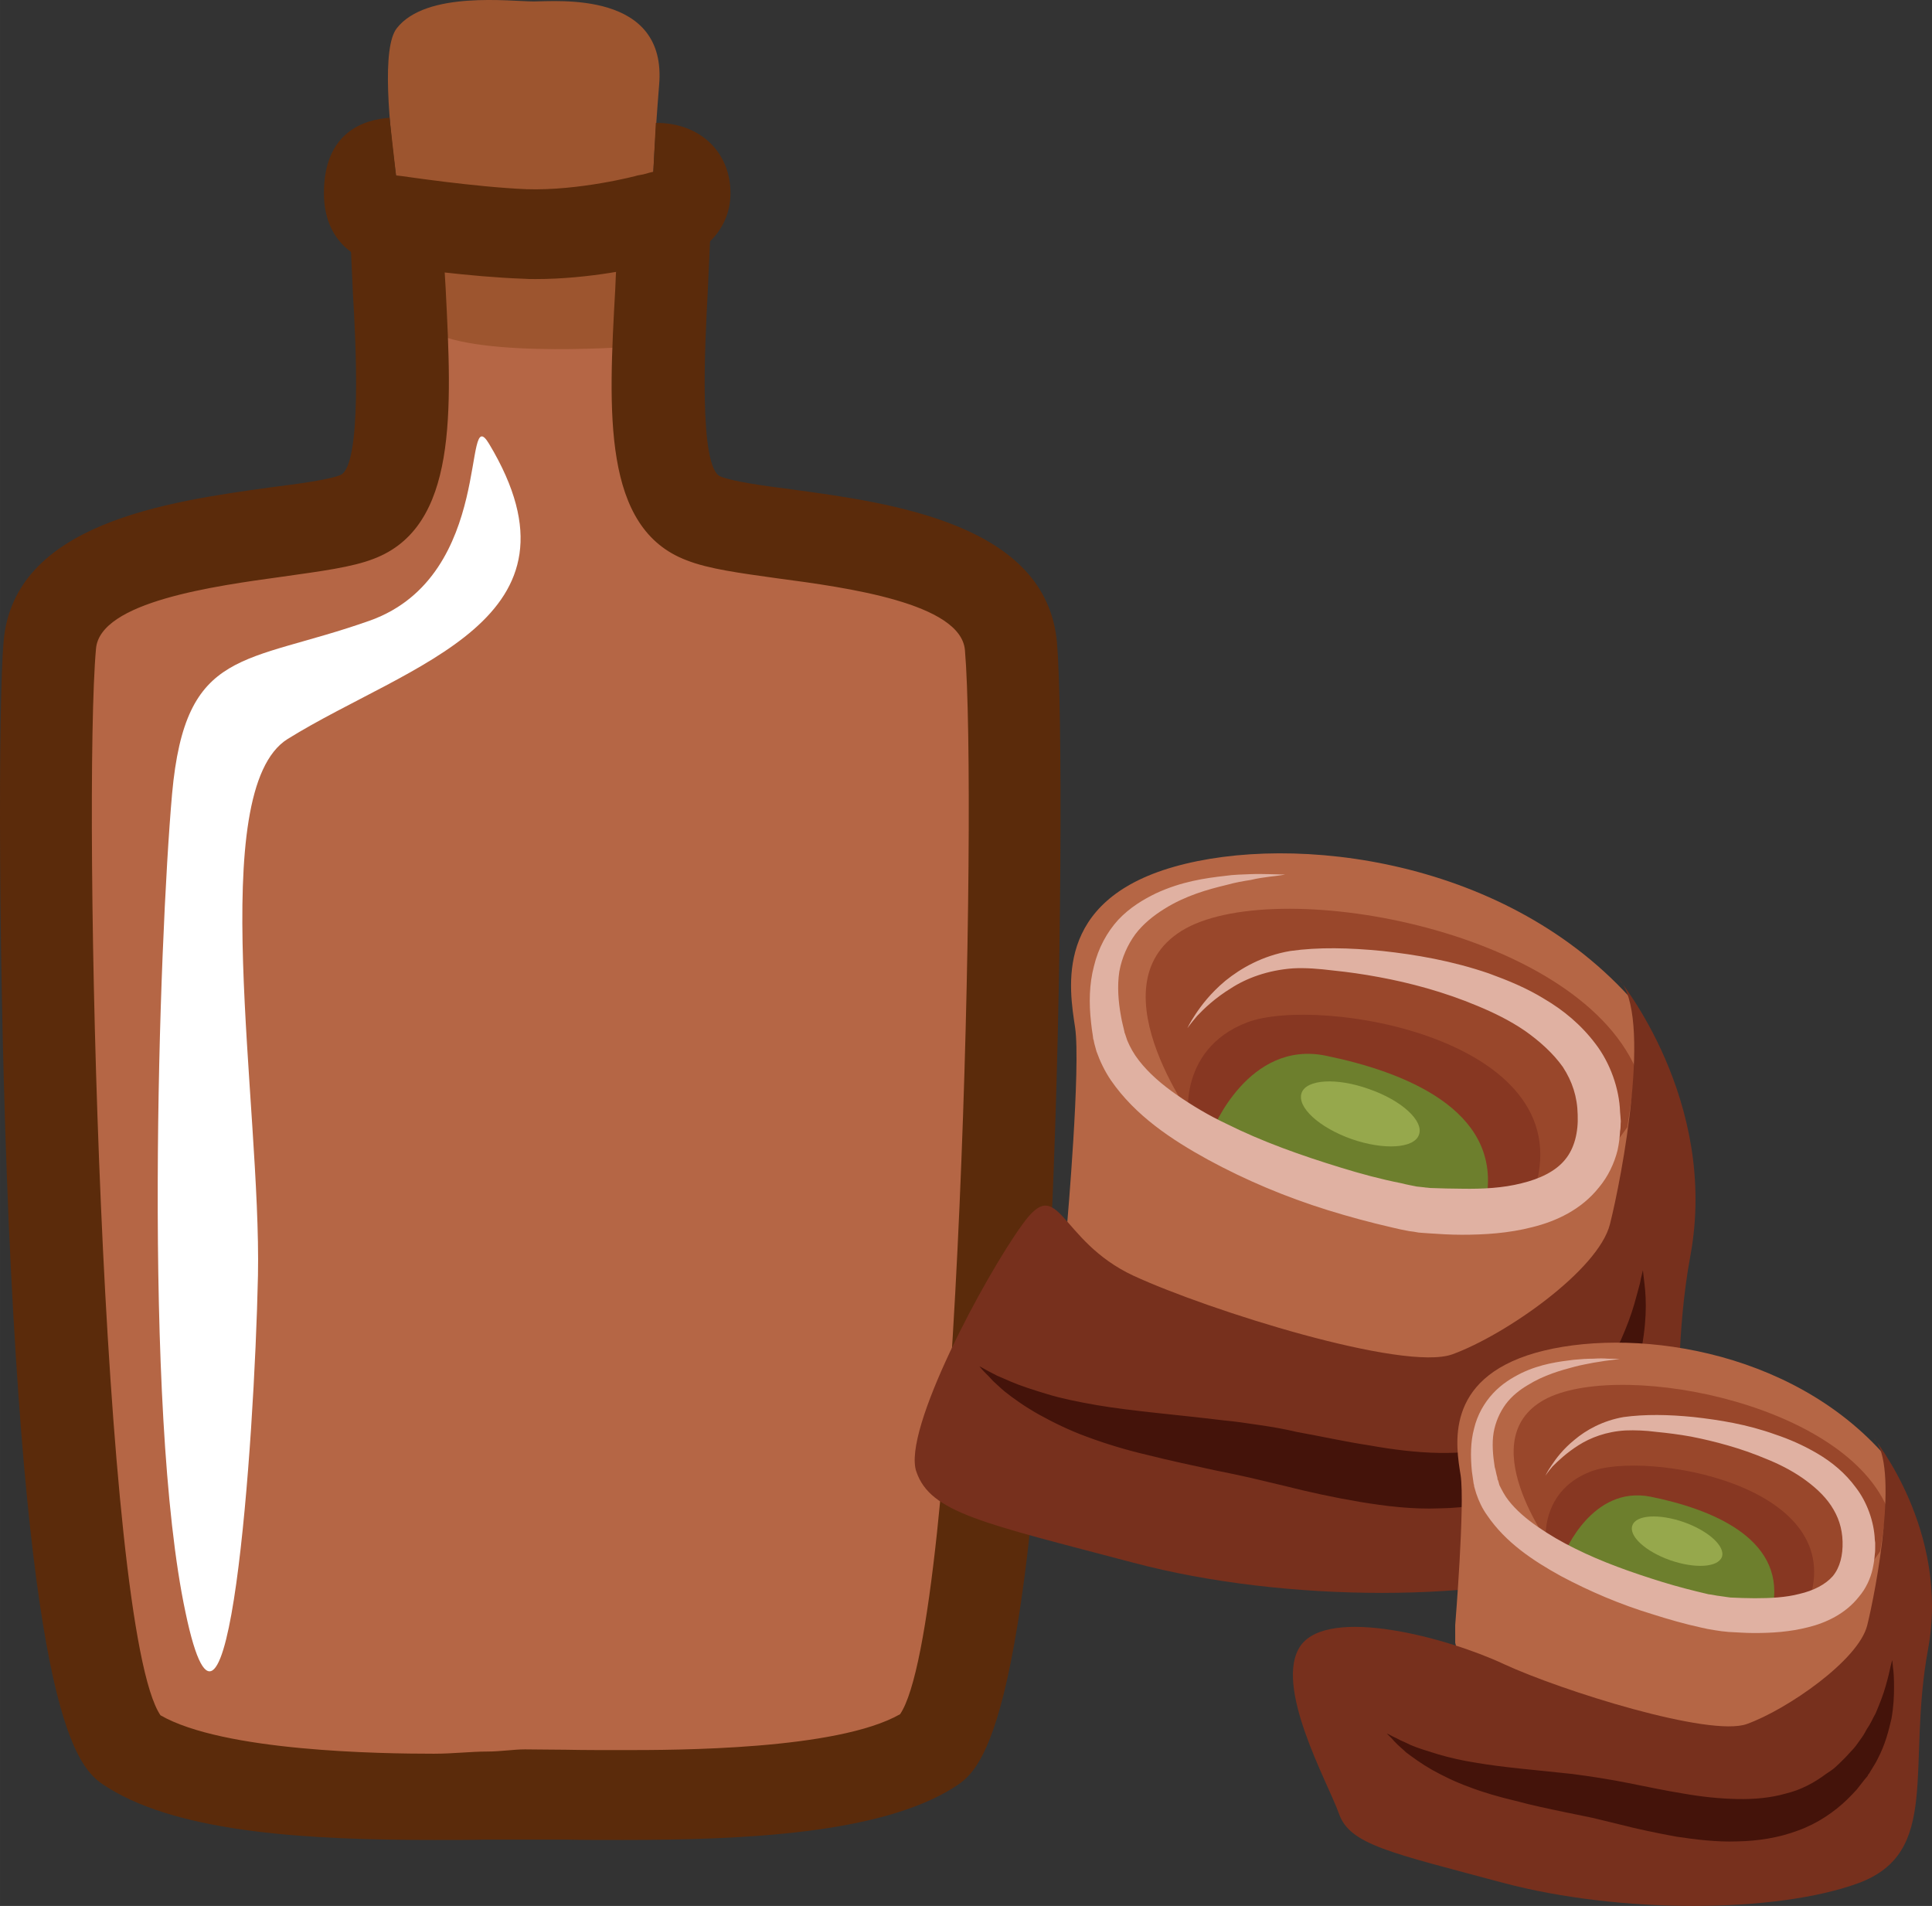 <?xml version="1.0" encoding="UTF-8" standalone="no"?>
<!-- Creator: CorelDRAW Home & Student X7 -->

<svg
   xmlns:dc="http://purl.org/dc/elements/1.1/"
   xmlns:cc="http://creativecommons.org/ns#"
   xmlns:rdf="http://www.w3.org/1999/02/22-rdf-syntax-ns#"
   xmlns:svg="http://www.w3.org/2000/svg"
   xmlns="http://www.w3.org/2000/svg"
   xmlns:sodipodi="http://sodipodi.sourceforge.net/DTD/sodipodi-0.dtd"
   xmlns:inkscape="http://www.inkscape.org/namespaces/inkscape"
   xml:space="preserve"
   width="53.317mm"
   height="52.59mm"
   version="1.1"
   style="clip-rule:evenodd;fill-rule:evenodd;image-rendering:optimizeQuality;shape-rendering:geometricPrecision;text-rendering:geometricPrecision"
   viewBox="0 0 5331.706 5259.015"
   id="svg52"
   sodipodi:docname="2938.svg"
   inkscape:version="0.92.4 (5da689c313, 2019-01-14)"><rect x="0" y="0" width="5331.706" height="5259.015" fill="#333333" stroke="none"/><sodipodi:namedview
   pagecolor="#ffffff"
   bordercolor="#666666"
   borderopacity="1"
   objecttolerance="10"
   gridtolerance="10"
   guidetolerance="10"
   inkscape:pageopacity="0"
   inkscape:pageshadow="2"
   inkscape:window-width="640"
   inkscape:window-height="480"
   id="namedview54"
   showgrid="false"
   inkscape:zoom="0.2102413"
   inkscape:cx="96.866455"
   inkscape:cy="90.368502"
   inkscape:window-x="0"
   inkscape:window-y="0"
   inkscape:window-maximized="0"
   inkscape:current-layer="svg52" />
 <defs
   id="defs4">
  <style
   type="text/css"
   id="style2">
   <![CDATA[
    .fil10 {fill:#44130A;fill-rule:nonzero}
    .fil2 {fill:#5B2B0B;fill-rule:nonzero}
    .fil7 {fill:#6D7F2D;fill-rule:nonzero}
    .fil6 {fill:#77301D;fill-rule:nonzero}
    .fil5 {fill:#873722;fill-rule:nonzero}
    .fil9 {fill:#96A84C;fill-rule:nonzero}
    .fil4 {fill:#99472B;fill-rule:nonzero}
    .fil1 {fill:#9D552F;fill-rule:nonzero}
    .fil0 {fill:#B56645;fill-rule:nonzero}
    .fil8 {fill:#E0B1A2;fill-rule:nonzero}
    .fil3 {fill:white;fill-rule:nonzero;}
   ]]>
  </style>
 </defs>
 <g
   id="Vrstva_x0020_1"
   transform="translate(-7937.075,-11981.985)">
  <g
   id="_452499976">
   <path
   class="fil0"
   d="m 9711,12491 c 34,33 61,76 59,144 -13,329 -64,712 109,778 173,66 821,40 848,353 27,313 9,2896 -228,3045 -237,148 -834,122 -1112,122 -274,0 -848,25 -1085,-123 -237,-149 -255,-2735 -227,-3048 27,-313 674,-288 848,-353 172,-67 121,-445 109,-774 -3,-80 33,-127 78,-160 43,-30 71,-46 288,-46 243,0 272,22 313,62 z"
   id="path7"
   inkscape:connector-curvature="0"
   style="fill:#b56645;fill-rule:nonzero" />
   <path
   class="fil1"
   d="m 9101,12876 c 0,0 -151,-711 -69,-816 81,-104 314,-74 378,-74 64,0 369,-30 346,231 -5,61 -13,175 -16,239 -14,195 -44,323 -69,483 0,0 -482,36 -570,-63 z"
   id="path9"
   inkscape:connector-curvature="0"
   style="fill:#9d552f;fill-rule:nonzero" />
   <path
   class="fil2"
   d="m 9747,12321 -7,135 -9,2 -18,5 -16,3 c -2,1 -162,43 -308,38 -142,-6 -340,-36 -342,-36 l -17,-2 -18,-159 c -70,5 -181,39 -181,208 0,133 91,194 184,199 40,7 222,32 364,37 13,1 25,1 37,1 147,0 287,-31 334,-43 117,-7 203,-88 203,-194 0,-110 -80,-194 -206,-194 z"
   id="path11"
   inkscape:connector-curvature="0"
   style="fill:#5b2b0b;fill-rule:nonzero" />
   <path
   class="fil2"
   d="m 10854,13755 c -29,-327 -453,-385 -735,-423 -79,-10 -161,-22 -193,-35 -62,-23 -43,-374 -36,-505 2,-52 5,-103 7,-153 1,-28 -1,-55 -8,-81 -61,60 -158,130 -250,146 -2,25 -3,49 -4,75 -19,340 -36,661 197,749 61,24 145,35 252,50 189,25 505,68 516,198 35,410 -15,2695 -179,2936 -174,99 -619,99 -766,99 -57,0 -109,0 -157,-1 -41,0 -78,-1 -112,-1 -32,0 -67,6 -105,6 -45,0 -94,6 -146,6 h -1 c -146,0 -580,-6 -754,-106 -164,-240 -215,-2532 -178,-2943 11,-130 327,-173 516,-199 106,-15 191,-26 250,-49 233,-88 216,-408 199,-745 -3,-44 -5,-87 -7,-131 -10,-6 -21,-13 -31,-19 0,0 0,0 0,-1 -15,-2 -30,-4 -44,-7 -39,-11 -83,-29 -110,-59 -15,-18 -32,-41 -43,-64 -23,50 -29,100 -28,140 2,51 5,102 7,154 8,130 26,477 -35,501 -33,13 -115,24 -194,34 -281,39 -707,98 -735,425 -15,170 -15,918 14,1601 63,1430 199,1515 273,1561 203,128 570,145 901,145 52,0 103,0 147,-1 39,0 73,0 105,0 32,0 68,0 109,0 48,1 102,1 159,1 337,0 710,-17 913,-144 73,-46 209,-131 271,-1560 30,-682 30,-1429 15,-1600 z"
   id="path13"
   inkscape:connector-curvature="0"
   style="fill:#5b2b0b;fill-rule:nonzero" />
   <path
   class="fil3"
   d="m 9287,13207 c -76,-127 18,362 -328,487 -347,123 -510,71 -547,478 -36,407 -82,1701 37,2259 117,558 190,-461 200,-930 9,-469 -146,-1338 82,-1480 337,-209 848,-327 556,-814 z"
   id="path15"
   inkscape:connector-curvature="0"
   style="fill:#ffffff;;fill-rule:nonzero" />
  </g>
  <g
   id="_452498080">
   <path
   class="fil0"
   d="m 10882,15360 c 0,0 38,-435 22,-543 -16,-107 -60,-348 272,-443 332,-95 926,-23 1274,377 l -7,641 -79,269 -448,212 c 0,0 -459,-101 -475,-101 -15,0 -514,-185 -514,-185 l -45,-163 z"
   id="path18"
   inkscape:connector-curvature="0"
   style="fill:#b56645;fill-rule:nonzero" />
   <path
   class="fil4"
   d="m 11249,15097 c 0,0 -300,-390 -52,-546 249,-156 1083,-10 1255,381 l -24,160 -28,39 c -102,96 -52,218 -542,195 0,0 -369,-75 -609,-229 z"
   id="path20"
   inkscape:connector-curvature="0"
   style="fill:#99472b;fill-rule:nonzero" />
   <path
   class="fil5"
   d="m 11225,15093 c -13,-8 -43,-215 154,-290 198,-75 917,44 795,455 0,0 -379,181 -949,-165 z"
   id="path22"
   inkscape:connector-curvature="0"
   style="fill:#873722;fill-rule:nonzero" />
   <path
   class="fil6"
   d="m 12404,14683 c 0,0 277,335 198,764 -79,428 47,737 -254,847 -300,111 -866,111 -1283,0 -417,-110 -560,-138 -599,-251 -40,-113 189,-540 293,-683 102,-142 98,45 306,142 208,96 746,265 880,217 146,-53 403,-232 435,-359 32,-126 119,-579 24,-677 z"
   id="path24"
   inkscape:connector-curvature="0"
   style="fill:#77301d;fill-rule:nonzero" />
   <path
   class="fil7"
   d="m 11283,15101 c 0,0 99,-250 313,-206 215,44 481,148 444,388 0,0 -279,87 -757,-182 z"
   id="path26"
   inkscape:connector-curvature="0"
   style="fill:#6d7f2d;fill-rule:nonzero" />
   <path
   class="fil8"
   d="m 11214,14819 c 0,0 6,-14 22,-38 16,-24 41,-58 83,-93 42,-34 102,-69 179,-82 78,-11 162,-9 254,0 92,10 192,27 294,62 52,19 104,40 154,71 51,30 100,70 140,123 40,52 66,123 68,189 l 1,11 1,14 c -1,9 0,18 -2,27 -1,17 -3,35 -7,53 -9,36 -26,72 -51,102 -49,62 -119,94 -184,110 -66,17 -132,21 -195,21 -32,0 -63,-2 -92,-4 l -14,-1 -13,-1 c -10,-2 -17,-3 -26,-4 -16,-3 -31,-6 -47,-10 -61,-14 -120,-30 -178,-48 -116,-36 -227,-83 -330,-139 -102,-56 -201,-122 -268,-219 -17,-25 -30,-52 -40,-80 l -6,-22 -1,-5 -1,-5 -1,-2 -1,-9 c -2,-13 -4,-25 -5,-37 -6,-53 -5,-106 8,-155 12,-50 36,-94 67,-128 32,-34 69,-56 104,-73 71,-33 137,-42 189,-48 27,-4 51,-4 72,-5 21,-1 38,0 52,0 29,1 44,1 44,1 0,0 -15,3 -43,6 -14,2 -32,4 -52,9 -20,3 -43,7 -68,14 -50,12 -112,29 -171,66 -29,18 -58,41 -80,70 -21,29 -37,64 -44,103 -6,40 -3,82 5,125 2,12 5,23 8,36 l 2,9 1,2 c 0,2 -1,-2 0,-1 v 1 l 1,3 5,15 c 8,19 18,37 32,55 27,35 64,67 106,96 42,29 87,56 136,79 98,49 205,87 316,121 55,17 111,32 167,43 15,4 28,6 42,9 l 19,2 c 3,0 4,1 9,1 l 9,1 c 31,1 59,2 88,2 57,1 113,-2 164,-15 50,-12 94,-33 120,-65 26,-31 37,-76 35,-124 -1,-50 -15,-92 -41,-132 -27,-38 -65,-72 -105,-100 -41,-28 -86,-50 -132,-69 -91,-38 -184,-63 -271,-79 -43,-8 -85,-14 -125,-18 -40,-5 -78,-8 -112,-6 -69,5 -128,27 -171,55 -44,27 -74,56 -93,76 -18,21 -27,34 -27,34 z"
   id="path28"
   inkscape:connector-curvature="0"
   style="fill:#e0b1a2;fill-rule:nonzero" />
   <path
   class="fil9"
   d="m 11853,15113 c -13,38 -97,43 -186,12 -90,-32 -151,-88 -138,-127 13,-38 97,-43 186,-11 90,31 152,88 138,126 z"
   id="path30"
   inkscape:connector-curvature="0"
   style="fill:#96a84c;fill-rule:nonzero" />
   <path
   class="fil10"
   d="m 10640,15752 c 0,0 8,4 22,12 8,4 17,9 27,14 11,5 24,10 37,16 28,12 62,23 102,35 39,12 84,21 135,30 100,17 218,26 349,42 33,3 67,8 100,13 35,5 70,11 103,19 67,12 134,27 200,37 67,12 132,20 194,21 62,1 121,-5 176,-20 55,-13 104,-39 146,-70 11,-9 22,-15 32,-25 10,-8 19,-17 28,-26 l 13,-11 13,-16 c 9,-10 19,-21 25,-29 7,-10 13,-19 20,-27 6,-10 12,-20 18,-30 12,-18 20,-38 30,-57 16,-36 29,-71 37,-99 4,-15 8,-28 11,-40 3,-11 6,-21 7,-29 4,-16 6,-25 6,-25 0,0 1,9 3,26 2,16 5,41 5,72 0,31 -3,70 -11,114 -10,44 -22,92 -50,146 -6,14 -13,24 -21,36 -3,6 -7,12 -10,18 l -2,2 v 1 l -2,2 -1,1 -3,5 -7,9 c -10,12 -19,25 -29,37 -10,13 -23,24 -34,35 -48,47 -110,89 -180,114 -69,25 -145,38 -219,39 -75,3 -149,-6 -221,-18 -71,-12 -140,-27 -207,-44 -32,-8 -65,-15 -97,-23 -32,-7 -64,-14 -95,-20 -64,-14 -126,-27 -185,-42 -60,-14 -116,-31 -167,-50 -50,-18 -96,-41 -134,-62 -39,-22 -70,-44 -95,-64 -12,-10 -22,-20 -31,-28 -8,-9 -15,-16 -21,-22 -12,-12 -17,-19 -17,-19 z"
   id="path32"
   inkscape:connector-curvature="0"
   style="fill:#44130a;fill-rule:nonzero" />
   <path
   class="fil0"
   d="m 11953,16466 c 0,0 27,-331 15,-413 -13,-81 -47,-265 206,-338 253,-72 705,-17 969,288 l -5,488 -60,204 -342,161 c 0,0 -349,-76 -361,-76 -12,0 -390,-141 -390,-141 l -32,-124 z"
   id="path34"
   inkscape:connector-curvature="0"
   style="fill:#b56645;fill-rule:nonzero" />
   <path
   class="fil4"
   d="m 12229,16266 c 0,0 -229,-297 -40,-416 189,-119 824,-7 955,290 l -18,122 -21,30 c -77,73 -39,165 -413,148 0,0 -281,-57 -463,-174 z"
   id="path36"
   inkscape:connector-curvature="0"
   style="fill:#99472b;fill-rule:nonzero" />
   <path
   class="fil5"
   d="m 12210,16263 c -10,-6 -33,-164 118,-221 151,-57 698,34 605,346 0,0 -288,138 -723,-125 z"
   id="path38"
   inkscape:connector-curvature="0"
   style="fill:#873722;fill-rule:nonzero" />
   <path
   class="fil6"
   d="m 13108,15950 c 0,0 210,256 150,582 -60,326 37,561 -192,646 -229,84 -660,84 -978,0 -317,-85 -426,-106 -456,-192 -30,-85 -183,-355 -105,-464 79,-108 403,-22 561,52 158,73 568,202 670,165 111,-40 308,-176 332,-272 24,-97 90,-442 18,-517 z"
   id="path40"
   inkscape:connector-curvature="0"
   style="fill:#77301d;fill-rule:nonzero" />
   <path
   class="fil7"
   d="m 12254,16269 c 0,0 76,-190 239,-157 163,33 366,112 338,295 0,0 -213,67 -577,-138 z"
   id="path42"
   inkscape:connector-curvature="0"
   style="fill:#6d7f2d;fill-rule:nonzero" />
   <path
   class="fil8"
   d="m 12202,16054 c 0,0 4,-10 17,-29 12,-18 31,-44 63,-70 32,-27 78,-53 136,-63 59,-8 123,-7 193,0 71,8 147,20 225,48 39,13 78,30 117,53 39,23 76,53 106,94 30,39 50,93 52,144 l 1,8 v 10 c 0,8 0,15 -1,21 -1,14 -3,27 -6,41 -6,27 -19,55 -38,77 -37,47 -91,72 -140,84 -51,13 -100,16 -149,16 -24,0 -48,-2 -71,-3 l -9,-1 -10,-1 c -8,-1 -14,-2 -20,-3 -12,-2 -24,-4 -36,-7 -46,-10 -91,-23 -135,-37 -89,-27 -173,-63 -252,-105 -78,-43 -153,-93 -204,-168 -13,-18 -23,-39 -30,-60 l -5,-17 -1,-4 v -3 l -1,-2 -1,-7 c -1,-9 -3,-19 -4,-28 -4,-41 -4,-81 6,-118 9,-38 28,-71 52,-97 24,-26 52,-43 78,-56 54,-26 105,-32 145,-37 20,-2 38,-3 54,-3 16,-1 29,-1 40,0 22,0 33,1 33,1 0,0 -11,1 -33,4 -10,1 -24,4 -39,6 -15,3 -33,6 -52,11 -38,10 -85,23 -130,51 -22,13 -44,30 -61,53 -16,22 -28,49 -33,78 -5,30 -2,63 3,95 3,9 4,19 7,28 l 1,7 1,1 c 0,2 -1,-1 -1,0 h 1 l 1,3 3,11 c 7,14 14,28 25,42 20,26 49,51 81,73 32,22 66,42 103,60 74,37 156,66 240,92 42,13 85,24 128,34 11,1 21,4 32,5 l 14,2 c 2,0 4,1 7,1 l 7,1 c 24,1 45,2 67,2 43,0 86,-2 124,-12 39,-9 72,-26 92,-49 20,-24 28,-58 27,-95 -1,-38 -12,-70 -32,-100 -20,-30 -49,-55 -79,-76 -32,-22 -66,-39 -101,-53 -69,-29 -140,-48 -206,-61 -33,-6 -65,-10 -96,-13 -30,-4 -59,-5 -85,-4 -53,3 -97,20 -130,41 -33,21 -56,43 -71,58 -14,16 -20,26 -20,26 z"
   id="path44"
   inkscape:connector-curvature="0"
   style="fill:#e0b1a2;fill-rule:nonzero" />
   <path
   class="fil9"
   d="m 12689,16278 c -11,29 -74,33 -143,9 -68,-24 -115,-67 -104,-96 10,-29 73,-33 142,-9 68,24 115,67 105,96 z"
   id="path46"
   inkscape:connector-curvature="0"
   style="fill:#96a84c;fill-rule:nonzero" />
   <path
   class="fil10"
   d="m 11764,16765 c 0,0 7,3 18,9 5,2 12,6 20,10 9,4 18,8 28,13 21,9 48,17 77,26 31,9 65,17 104,23 75,13 166,20 266,31 24,3 50,7 76,11 26,4 53,9 78,14 51,10 102,21 152,29 51,9 100,14 148,15 47,1 92,-3 134,-15 42,-10 79,-30 111,-54 9,-6 17,-11 25,-18 7,-6 14,-13 21,-20 l 9,-9 11,-12 c 7,-7 14,-15 19,-22 5,-7 10,-14 15,-21 5,-7 9,-15 13,-22 10,-14 16,-29 24,-43 12,-28 22,-54 28,-76 3,-11 6,-21 8,-30 2,-9 4,-16 5,-22 3,-13 5,-19 5,-19 0,0 1,6 2,19 2,13 3,32 3,55 0,24 -1,53 -7,87 -8,34 -17,71 -38,111 -5,11 -11,19 -16,28 -3,4 -5,9 -8,13 l -1,2 h -1 l -1,2 v 1 l -3,4 -6,7 c -7,9 -14,18 -22,28 -8,9 -17,18 -26,27 -36,35 -83,67 -136,86 -53,20 -111,29 -168,30 -57,2 -113,-5 -167,-13 -55,-10 -107,-21 -158,-34 -25,-6 -49,-12 -74,-18 -25,-5 -49,-10 -73,-15 -48,-10 -96,-20 -140,-32 -46,-11 -88,-23 -127,-38 -39,-14 -73,-31 -102,-47 -30,-17 -53,-34 -73,-49 -8,-8 -17,-15 -23,-21 -7,-7 -12,-12 -16,-17 -9,-9 -14,-14 -14,-14 z"
   id="path48"
   inkscape:connector-curvature="0"
   style="fill:#44130a;fill-rule:nonzero" />
  </g>
 </g>
</svg>